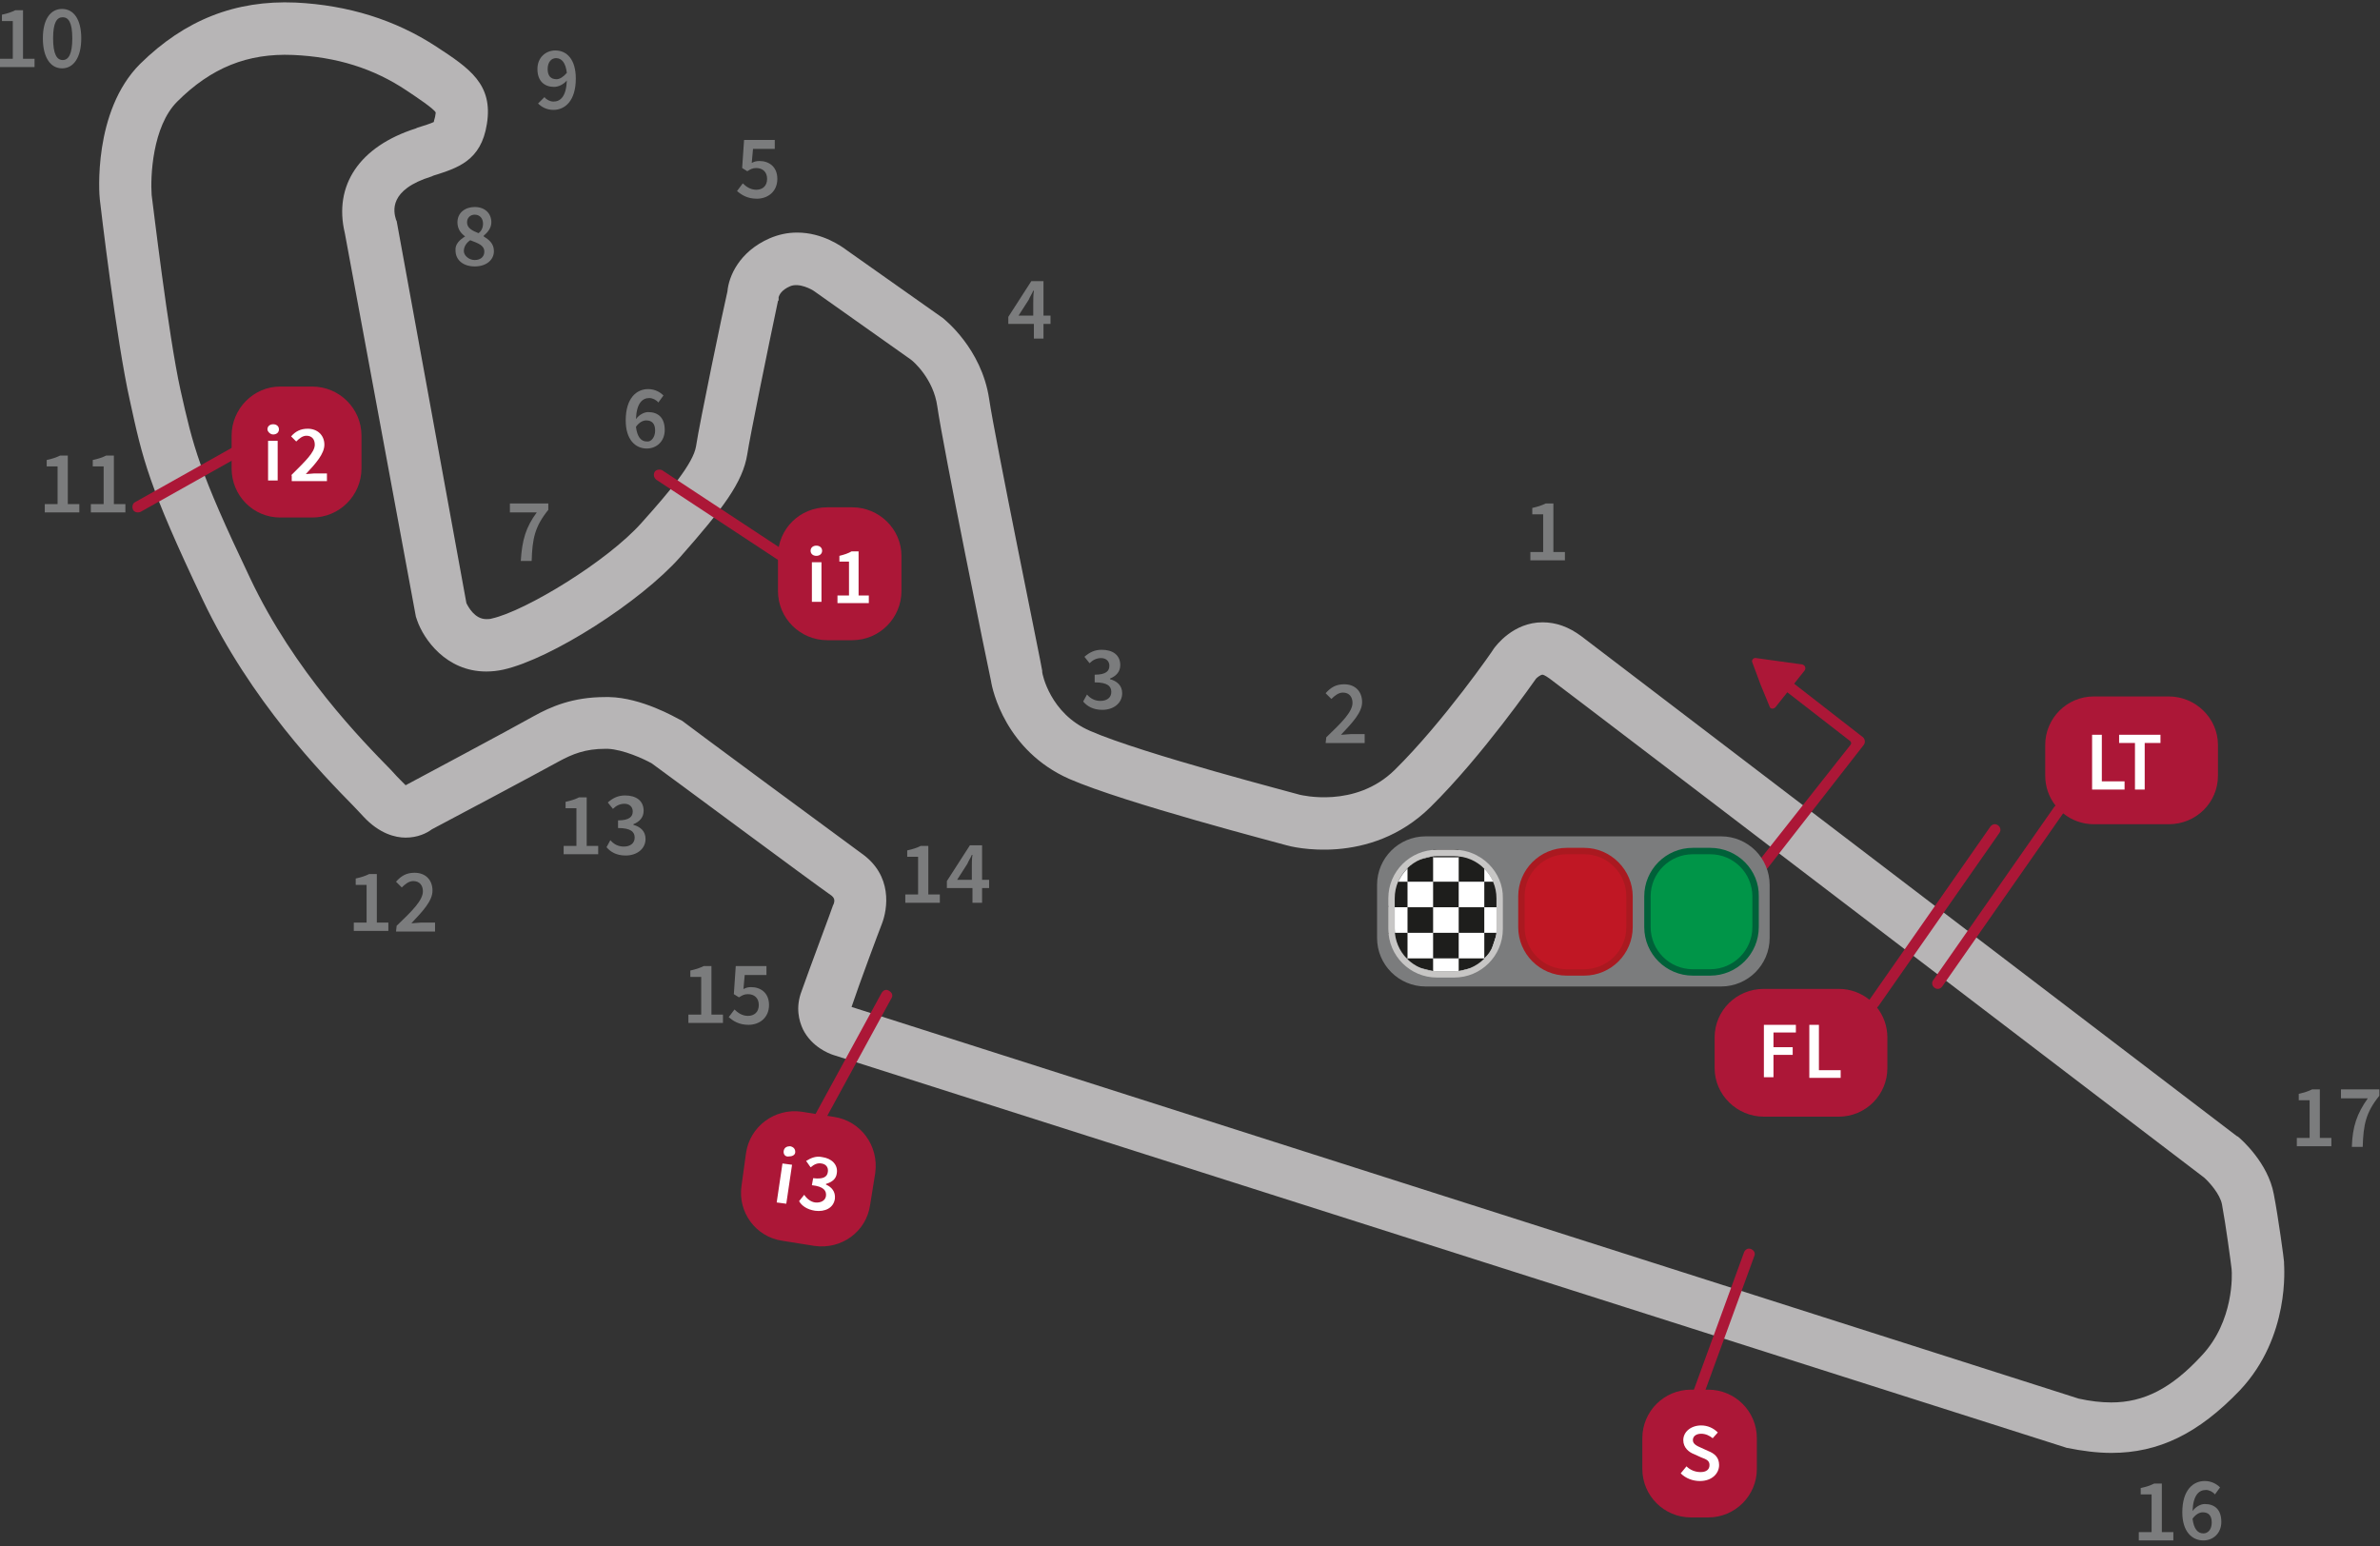 <?xml version="1.0" encoding="UTF-8"?>
<svg viewBox="0 0 157 102" version="1.1" xmlns="http://www.w3.org/2000/svg" xmlns:xlink="http://www.w3.org/1999/xlink">
    <rect x="0" y="0" width="157" height="102" fill="#333333" stroke="none"/>
    <!-- Generator: sketchtool 51.2 (57519) - http://www.bohemiancoding.com/sketch -->
    <title>9B1CC5C3-325A-4E0E-8AB6-FE8D8B208831</title>
    <desc>Created with sketchtool.</desc>
    <defs></defs>
    <g id="Page-1" stroke="none" stroke-width="1" fill="none" fill-rule="evenodd">
        <g id="Circuit_info_05" transform="translate(-535, -694)">
            <g id="assets/circuits_info/105" transform="translate(535, 694)">
                <rect id="Background" x="0" y="0" width="157" height="102"></rect>
                <g id="assets/circuits_info/MotorLand-Aragon">
                    <g id="trazado" transform="translate(6.331, 0)" fill="#B7B5B6" fill-rule="nonzero">
                        <path d="M132.944,95.846 C132.015,95.846 131.044,95.72 129.989,95.509 L129.863,95.467 L48.619,69.588 C48.366,69.503 47.227,69.082 46.636,67.902 C46.383,67.354 46.129,66.469 46.551,65.373 C47.1,63.813 48.577,59.893 48.619,59.725 L48.662,59.64 C48.788,59.303 48.619,59.177 48.535,59.093 C47.142,58.123 37.731,51.126 36.676,50.368 C36.169,50.073 34.776,49.44 33.763,49.398 L33.595,49.398 C32.286,49.398 31.442,49.736 30.514,50.241 C29.374,50.874 23.212,54.161 22.157,54.709 C21.82,54.962 21.229,55.257 20.427,55.257 C19.752,55.257 18.697,55.004 17.641,53.866 C17.473,53.698 17.262,53.445 16.966,53.15 C14.94,51.084 10.213,46.237 7.048,39.578 C3.461,32.033 3.081,30.305 2.237,26.427 C1.351,22.507 0.295,13.53 0.253,13.15 C0.211,12.855 -0.211,7.334 2.912,4.215 C5.866,1.307 9.201,-7.21644966e-16 13.168,0.169 C16.628,0.337 19.752,1.307 22.453,3.077 C24.647,4.51 26.209,5.564 25.787,8.177 C25.407,10.621 23.845,11.085 22.242,11.591 L22.157,11.633 C19.287,12.518 19.625,13.951 19.794,14.499 L19.836,14.583 L24.436,39.788 C24.563,40.041 24.985,40.842 25.745,40.842 C25.871,40.842 25.998,40.842 26.124,40.8 C28.361,40.294 33.763,37.007 36,34.478 C37.815,32.455 39.419,30.558 39.588,29.42 C39.799,27.987 41.402,20.274 41.656,19.22 C41.74,18.25 42.415,16.607 44.441,15.721 C45.032,15.469 45.623,15.342 46.256,15.342 C47.944,15.342 49.21,16.269 49.548,16.522 L55.878,20.99 C55.963,21.074 58.411,22.971 58.917,26.301 C59.297,28.914 62.42,44.088 62.42,44.256 L62.42,44.34 C62.42,44.425 62.927,47.08 65.585,48.218 C69.046,49.736 79.344,52.391 79.428,52.433 C79.471,52.433 83.058,53.36 85.675,50.789 C88.882,47.628 92.216,42.823 92.216,42.781 C92.343,42.612 93.483,41.053 95.424,41.053 C96.31,41.053 97.154,41.348 97.998,41.98 C99.982,43.498 141.216,74.94 141.216,74.94 L141.3,74.983 C141.511,75.151 143.284,76.711 143.663,78.776 C143.959,80.293 144.339,83.117 144.339,83.244 L144.339,83.328 C144.339,83.539 144.761,88.175 141.427,91.716 C138.683,94.582 136.067,95.846 132.944,95.846 Z M130.791,92.264 C131.551,92.432 132.268,92.517 132.944,92.517 C135.096,92.517 136.911,91.589 138.894,89.44 C141.047,87.164 140.92,84.045 140.878,83.707 C140.836,83.328 140.498,80.799 140.245,79.45 C140.118,78.776 139.401,77.975 139.063,77.68 C137.544,76.542 97.872,46.237 95.888,44.762 C95.593,44.551 95.466,44.509 95.424,44.509 C95.297,44.509 95.086,44.678 95.002,44.762 C94.875,44.931 91.457,49.862 88.038,53.234 C84.029,57.196 78.795,55.847 78.542,55.763 C78.12,55.636 67.865,52.981 64.193,51.379 C60.015,49.525 59.128,45.521 59.044,44.931 C58.833,44.003 55.878,29.462 55.499,26.807 C55.245,24.994 53.937,23.856 53.768,23.73 L47.395,19.22 C47.227,19.093 46.383,18.63 45.792,18.883 C45.201,19.136 45.074,19.473 45.032,19.599 L45.032,19.81 L44.99,19.852 C44.357,22.845 43.133,28.83 42.964,29.968 C42.669,31.822 41.36,33.55 38.533,36.754 C35.916,39.704 30.049,43.455 26.884,44.172 C26.504,44.256 26.124,44.298 25.745,44.298 C23.086,44.298 21.609,42.149 21.187,40.926 L21.102,40.674 L16.417,15.384 C15.658,12.223 17.388,9.652 21.102,8.472 L21.187,8.43 C21.609,8.303 22.115,8.135 22.284,8.05 C22.284,8.008 22.326,7.882 22.368,7.713 C22.41,7.502 22.41,7.418 22.41,7.418 C22.284,7.165 21.144,6.407 20.511,5.985 C18.317,4.51 15.869,3.751 12.999,3.625 C10.002,3.498 7.597,4.468 5.36,6.702 C3.714,8.345 3.587,11.675 3.672,12.855 C3.756,13.445 4.769,22.086 5.571,25.711 C6.415,29.462 6.753,30.979 10.171,38.145 C13.083,44.298 17.557,48.85 19.456,50.789 C19.752,51.126 20.005,51.379 20.216,51.59 C20.3,51.674 20.385,51.759 20.427,51.801 C20.511,51.759 27.686,47.923 28.868,47.249 C30.007,46.617 31.442,45.984 33.595,45.984 L33.848,45.984 C36,46.026 38.237,47.333 38.49,47.46 L38.659,47.544 C38.744,47.628 49.126,55.299 50.519,56.311 C52.544,57.744 52.249,59.936 51.827,60.989 C51.658,61.411 50.35,64.909 49.843,66.426 L130.791,92.264 Z" id="Shape"></path>
                    </g>
                    <g id="PUNTOS_INTERMEDIOS_Y_SEMAFORO" transform="translate(8.441, 25.289)">
                        <path d="M13.126,1.138 C13.21,1.307 13.168,1.56 12.999,1.644 L0.844,8.472 C0.675,8.556 0.422,8.514 0.338,8.345 C0.253,8.177 0.295,7.924 0.464,7.84 L12.619,1.012 C12.788,0.843 13.041,0.927 13.126,1.138 Z" id="Shape" fill="#AC1737" fill-rule="nonzero"></path>
                        <path d="M47.016,13.909 C46.889,14.078 46.678,14.12 46.509,14.036 L34.861,6.364 C34.692,6.238 34.65,6.027 34.734,5.859 C34.819,5.69 35.072,5.648 35.241,5.732 L46.889,13.403 C47.058,13.572 47.1,13.783 47.016,13.909 Z" id="Shape" fill="#AC1737" fill-rule="nonzero"></path>
                        <path d="M43.175,52.939 C42.964,52.812 42.922,52.602 43.048,52.433 L49.717,40.21 C49.843,39.999 50.054,39.957 50.223,40.083 C50.434,40.21 50.476,40.421 50.35,40.589 L43.681,52.812 C43.555,52.981 43.344,53.065 43.175,52.939 Z" id="Shape" fill="#AC1737" fill-rule="nonzero"></path>
                        <path d="M102.05,70.852 C101.839,70.768 101.755,70.557 101.839,70.388 L106.608,57.322 C106.692,57.112 106.903,57.027 107.072,57.112 C107.283,57.196 107.368,57.407 107.283,57.575 L102.514,70.641 C102.472,70.81 102.261,70.979 102.05,70.852 Z" id="Shape" fill="#AC1737" fill-rule="nonzero"></path>
                        <path d="M114.879,40.664 C114.879,40.664 114.88,40.663 114.88,40.663 L122.857,29.24 C122.983,29.072 123.194,29.03 123.363,29.156 C123.532,29.283 123.574,29.493 123.448,29.662 L115.471,41.084 C115.445,41.119 115.415,41.151 115.382,41.177 C115.808,41.721 116.062,42.405 116.062,43.15 L116.062,45.173 C116.062,46.943 114.627,48.376 112.854,48.376 L107.916,48.376 C106.144,48.376 104.667,46.943 104.667,45.173 L104.667,43.15 C104.667,41.379 106.102,39.946 107.916,39.946 L112.854,39.946 C113.622,39.946 114.327,40.215 114.879,40.664 Z" id="Combined-Shape" fill="#AC1737" fill-rule="nonzero"></path>
                        <path d="M129.228,32.234 C129.229,32.234 129.229,32.234 129.23,32.233 L137.206,20.811 C137.333,20.642 137.544,20.6 137.713,20.726 C137.881,20.853 137.924,21.064 137.797,21.232 L129.82,32.655 C129.794,32.69 129.764,32.721 129.732,32.747 C130.158,33.291 130.411,33.975 130.411,34.72 L130.411,36.743 C130.411,38.513 128.976,39.946 127.204,39.946 L122.266,39.946 C120.493,39.946 119.016,38.513 119.016,36.743 L119.016,34.72 C119.016,32.95 120.451,31.516 122.266,31.516 L127.204,31.516 C127.972,31.516 128.676,31.786 129.228,32.234 Z" id="Combined-Shape-Copy" fill="#AC1737" fill-rule="nonzero" transform="translate(128.443, 30.3) scale(-1, -1) translate(-128.443, -30.3) "></path>
                        <path d="M129.567,26.797 L129.567,23.182 L130.209,23.182 L130.209,26.255 L131.709,26.255 L131.709,26.797 L129.567,26.797 Z M132.395,26.797 L132.395,23.724 L131.349,23.724 L131.349,23.182 L134.078,23.182 L134.078,23.724 L133.037,23.724 L133.037,26.797 L132.395,26.797 Z" id="LT" fill="#FFFFFF"></path>
                        <g id="Group" transform="translate(6.753, 0)" fill-rule="nonzero">
                            <path d="M0.084,3.456 C0.084,1.686 1.519,0.211 3.292,0.211 L5.402,0.211 C7.175,0.211 8.652,1.644 8.652,3.456 L8.652,5.606 C8.652,7.376 7.217,8.851 5.402,8.851 L3.292,8.851 C1.519,8.851 0.084,7.418 0.084,5.606 L0.084,3.456 Z" id="Shape" fill="#AC1737"></path>
                            <g transform="translate(2.11, 2.529)" fill="#FFFFFF" id="Shape">
                                <path d="M0.338,0.506 C0.338,0.295 0.506,0.169 0.717,0.169 C0.928,0.169 1.097,0.295 1.097,0.506 C1.097,0.717 0.928,0.843 0.717,0.843 C0.506,0.843 0.338,0.632 0.338,0.506 Z M0.38,1.264 L1.013,1.264 L1.013,3.878 L0.38,3.878 L0.38,1.264 Z"></path>
                                <path d="M1.899,3.54 C2.828,2.613 3.461,2.023 3.461,1.517 C3.461,1.138 3.25,0.927 2.912,0.927 C2.659,0.927 2.448,1.096 2.237,1.307 L1.899,0.969 C2.195,0.632 2.532,0.464 2.997,0.464 C3.63,0.464 4.094,0.885 4.094,1.517 C4.094,2.107 3.545,2.74 2.87,3.456 C3.039,3.456 3.292,3.414 3.419,3.414 L4.263,3.414 L4.263,3.92 L1.941,3.92 L1.941,3.54 L1.899,3.54 Z"></path>
                            </g>
                        </g>
                        <g id="Group" transform="translate(99.602, 66.174)" fill-rule="nonzero">
                            <path d="M0.295,3.414 C0.295,1.644 1.73,0.211 3.503,0.211 L4.642,0.211 C6.415,0.211 7.85,1.644 7.85,3.414 L7.85,5.437 C7.85,7.207 6.415,8.64 4.642,8.64 L3.503,8.64 C1.73,8.64 0.295,7.207 0.295,5.437 L0.295,3.414 Z" id="Shape" fill="#AC1737"></path>
                            <path d="M3.208,5.269 C3.461,5.521 3.798,5.648 4.136,5.648 C4.516,5.648 4.727,5.479 4.727,5.184 C4.727,4.889 4.516,4.805 4.178,4.679 L3.714,4.468 C3.376,4.341 2.997,4.046 2.997,3.54 C2.997,2.993 3.503,2.571 4.178,2.571 C4.6,2.571 4.98,2.74 5.276,3.035 L4.938,3.414 C4.727,3.245 4.474,3.119 4.178,3.119 C3.841,3.119 3.63,3.288 3.63,3.54 C3.63,3.793 3.883,3.92 4.178,4.046 L4.642,4.257 C5.065,4.426 5.36,4.679 5.36,5.184 C5.36,5.732 4.896,6.238 4.094,6.238 C3.63,6.238 3.165,6.069 2.828,5.732 L3.208,5.269 Z" id="Shape" fill="#FFFFFF"></path>
                        </g>
                        <g id="Group" transform="translate(106.777, 17.702)" fill="#AC1737" fill-rule="nonzero">
                            <path d="M0.675,14.626 C0.844,14.752 1.055,14.71 1.182,14.541 L7.723,6.154 C7.85,5.985 7.808,5.774 7.681,5.648 L1.773,1.054 C1.604,0.927 1.393,0.969 1.266,1.138 C1.14,1.307 1.182,1.517 1.351,1.644 L6.837,5.901 C6.879,5.943 6.922,6.027 6.879,6.112 L0.591,14.078 C0.464,14.288 0.506,14.499 0.675,14.626 Z" id="Shape"></path>
                            <path d="M0.38,0.717 C0.295,0.548 0.464,0.379 0.633,0.421 L2.152,0.632 L3.672,0.843 C3.841,0.885 3.925,1.054 3.841,1.222 L2.87,2.445 L1.899,3.667 C1.773,3.793 1.562,3.793 1.519,3.625 L0.928,2.192 L0.38,0.717 Z" id="Shape"></path>
                        </g>
                        <g id="Group" transform="translate(104.667, 39.62)" fill="#FFFFFF" fill-rule="nonzero">
                            <g transform="translate(2.954, 2.529)" id="Shape">
                                <polygon points="0.295 0.169 2.406 0.169 2.406 0.674 0.928 0.674 0.928 1.644 2.195 1.644 2.195 2.15 0.928 2.15 0.928 3.625 0.295 3.625"></polygon>
                                <polygon points="3.292 0.169 3.925 0.169 3.925 3.161 5.36 3.161 5.36 3.667 3.292 3.667"></polygon>
                            </g>
                        </g>
                        <g id="Group" transform="translate(42.626, 8.008)" fill-rule="nonzero">
                            <path d="M0.253,3.372 C0.253,1.602 1.688,0.169 3.503,0.169 L5.149,0.169 C6.922,0.169 8.399,1.602 8.399,3.372 L8.399,5.69 C8.399,7.46 6.964,8.936 5.149,8.936 L3.503,8.936 C1.73,8.936 0.253,7.502 0.253,5.69 L0.253,3.372 Z" id="Shape" fill="#AC1737"></path>
                            <g transform="translate(2.11, 2.529)" fill="#FFFFFF" id="Shape">
                                <path d="M0.295,0.506 C0.295,0.295 0.464,0.169 0.675,0.169 C0.886,0.169 1.055,0.295 1.055,0.506 C1.055,0.717 0.886,0.843 0.675,0.843 C0.464,0.843 0.295,0.717 0.295,0.506 Z M0.38,1.264 L1.013,1.264 L1.013,3.878 L0.38,3.878 L0.38,1.264 Z"></path>
                                <path d="M2.068,3.456 L2.828,3.456 L2.828,1.222 L2.195,1.222 L2.195,0.843 C2.532,0.759 2.785,0.674 2.997,0.548 L3.461,0.548 L3.461,3.456 L4.136,3.456 L4.136,3.962 L2.068,3.962 L2.068,3.456 Z"></path>
                            </g>
                        </g>
                        <g id="Group" transform="translate(40.094, 47.628)" fill-rule="nonzero">
                            <path d="M0.675,3.161 C0.928,1.391 2.574,0.169 4.347,0.421 L6.457,0.759 C8.23,1.012 9.454,2.655 9.201,4.468 L8.863,6.575 C8.61,8.345 6.964,9.526 5.191,9.273 L3.081,8.936 C1.308,8.683 0.127,7.039 0.38,5.311 L0.675,3.161 Z" id="Shape" fill="#AC1737"></path>
                            <g transform="translate(2.532, 2.529)" fill="#FFFFFF" id="Shape">
                                <path d="M0.633,0.464 C0.675,0.253 0.844,0.169 1.055,0.169 C1.266,0.211 1.393,0.337 1.393,0.548 C1.393,0.759 1.182,0.843 0.971,0.843 C0.717,0.885 0.591,0.674 0.633,0.464 Z M0.549,1.307 L1.182,1.391 L0.802,3.962 L0.169,3.878 L0.549,1.307 Z"></path>
                                <path d="M1.984,3.372 C2.152,3.625 2.406,3.836 2.701,3.878 C3.081,3.92 3.376,3.751 3.419,3.456 C3.461,3.119 3.292,2.824 2.49,2.74 L2.574,2.276 C3.25,2.36 3.503,2.192 3.545,1.855 C3.587,1.56 3.419,1.349 3.123,1.307 C2.87,1.264 2.659,1.349 2.406,1.56 L2.11,1.138 C2.448,0.927 2.785,0.801 3.165,0.885 C3.798,0.969 4.22,1.391 4.136,1.939 C4.094,2.318 3.841,2.529 3.419,2.655 L3.419,2.698 C3.798,2.866 4.052,3.161 4.009,3.625 C3.925,4.257 3.334,4.51 2.701,4.426 C2.152,4.341 1.815,4.088 1.646,3.793 L1.984,3.372 Z"></path>
                            </g>
                        </g>
                        <g id="Group" transform="translate(82.298, 29.504)" fill-rule="nonzero">
                            <path d="M3.309,0.379 L22.79,0.379 C24.563,0.379 25.998,1.812 25.998,3.583 L25.998,7.081 C25.998,8.851 24.563,10.284 22.79,10.284 L3.309,10.284 C1.536,10.284 0.101,8.851 0.101,7.081 L0.101,3.583 C0.101,1.812 1.536,0.379 3.309,0.379 Z" id="Shape" fill="#7B7C7D"></path>
                            <g transform="translate(9.285, 0.843)" id="Shape">
                                <g>
                                    <path d="M3.334,8.514 C1.688,8.514 0.338,7.165 0.338,5.521 L0.338,3.498 C0.338,1.855 1.688,0.506 3.334,0.506 L4.474,0.506 C6.12,0.506 7.47,1.855 7.47,3.498 L7.47,5.521 C7.47,7.165 6.12,8.514 4.474,8.514 L3.334,8.514 Z" fill="#C01724"></path>
                                    <path d="M4.474,0.717 C6.035,0.717 7.259,1.981 7.259,3.498 L7.259,5.521 C7.259,7.081 5.993,8.303 4.474,8.303 L3.334,8.303 C1.773,8.303 0.549,7.039 0.549,5.521 L0.549,3.498 C0.549,1.939 1.815,0.717 3.334,0.717 L4.474,0.717 Z M4.474,0.295 L3.334,0.295 C1.562,0.295 0.127,1.728 0.127,3.498 L0.127,5.521 C0.127,7.292 1.562,8.725 3.334,8.725 L4.474,8.725 C6.246,8.725 7.681,7.292 7.681,5.521 L7.681,3.498 C7.681,1.77 6.246,0.295 4.474,0.295 Z" fill="#AA1920"></path>
                                </g>
                                <g transform="translate(8.441, 0)">
                                    <path d="M3.208,8.514 C1.562,8.514 0.211,7.165 0.211,5.521 L0.211,3.498 C0.211,1.855 1.562,0.506 3.208,0.506 L4.347,0.506 C5.993,0.506 7.344,1.855 7.344,3.498 L7.344,5.521 C7.344,7.165 5.993,8.514 4.347,8.514 L3.208,8.514 Z" fill="#009548"></path>
                                    <path d="M4.347,0.717 C5.909,0.717 7.133,1.981 7.133,3.498 L7.133,5.521 C7.133,7.081 5.866,8.303 4.347,8.303 L3.208,8.303 C1.646,8.303 0.422,7.039 0.422,5.521 L0.422,3.498 C0.422,1.939 1.688,0.717 3.208,0.717 L4.347,0.717 Z M4.347,0.295 L3.208,0.295 C1.435,0.295 0,1.728 0,3.498 L0,5.521 C0,7.292 1.435,8.725 3.208,8.725 L4.347,8.725 C6.12,8.725 7.555,7.292 7.555,5.521 L7.555,3.498 C7.597,1.77 6.162,0.295 4.347,0.295 Z" fill="#006139"></path>
                                </g>
                            </g>
                        </g>
                    </g>
                    <g id="textos_y_numeros" transform="translate(0, 0.421)" fill-rule="nonzero">
                        <path d="M30.683,15.174 C30.387,14.963 30.176,14.668 30.176,14.246 C30.176,13.614 30.683,13.235 31.316,13.235 C31.991,13.235 32.413,13.656 32.413,14.246 C32.413,14.626 32.16,14.921 31.906,15.131 L31.906,15.174 C32.244,15.384 32.582,15.637 32.582,16.143 C32.582,16.733 32.075,17.155 31.316,17.155 C30.556,17.155 30.049,16.733 30.049,16.101 C30.007,15.679 30.345,15.384 30.683,15.174 Z M31.316,16.733 C31.695,16.733 31.949,16.522 31.949,16.185 C31.949,15.764 31.569,15.637 31.02,15.426 C30.767,15.595 30.598,15.848 30.598,16.143 C30.598,16.438 30.936,16.733 31.316,16.733 Z M31.864,14.331 C31.864,13.993 31.653,13.74 31.316,13.74 C31.02,13.74 30.809,13.951 30.809,14.246 C30.809,14.626 31.147,14.794 31.569,14.963 C31.738,14.836 31.864,14.626 31.864,14.331 Z" id="Shape" fill="#7B7C7D"></path>
                        <path d="M35.916,5.985 C36.042,6.154 36.296,6.28 36.507,6.28 C36.971,6.28 37.351,5.943 37.393,4.889 C37.182,5.142 36.844,5.311 36.549,5.311 C35.916,5.311 35.452,4.931 35.452,4.131 C35.452,3.372 36,2.908 36.633,2.908 C37.393,2.908 37.984,3.498 37.984,4.763 C37.984,6.238 37.266,6.828 36.507,6.828 C36.042,6.828 35.705,6.617 35.494,6.407 L35.916,5.985 Z M37.393,4.383 C37.309,3.709 37.055,3.414 36.676,3.414 C36.38,3.414 36.127,3.667 36.127,4.131 C36.127,4.594 36.338,4.805 36.718,4.805 C36.929,4.805 37.182,4.636 37.393,4.383 Z" id="Shape" fill="#7B7C7D"></path>
                        <path d="M35.409,33.382 L33.637,33.382 L33.637,32.792 L36.169,32.792 L36.169,33.213 C35.283,34.309 35.114,35.11 35.072,36.585 L34.354,36.585 C34.439,35.194 34.692,34.351 35.409,33.382 Z" id="Shape" fill="#7B7C7D"></path>
                        <path d="M48.999,11.675 C49.21,11.886 49.506,12.097 49.885,12.097 C50.308,12.097 50.603,11.844 50.603,11.38 C50.603,10.917 50.308,10.664 49.885,10.664 C49.632,10.664 49.506,10.748 49.295,10.874 L48.957,10.664 L49.084,8.809 L51.109,8.809 L51.109,9.399 L49.674,9.399 L49.59,10.326 C49.759,10.242 49.885,10.2 50.097,10.2 C50.73,10.2 51.278,10.579 51.278,11.38 C51.278,12.223 50.645,12.687 49.928,12.687 C49.295,12.687 48.915,12.434 48.619,12.181 L48.999,11.675 Z" id="Shape" fill="#7B7C7D"></path>
                        <path d="M43.428,26.132 C43.302,25.964 43.048,25.837 42.837,25.837 C42.373,25.837 41.993,26.174 41.951,27.228 C42.162,26.933 42.5,26.764 42.753,26.764 C43.428,26.764 43.85,27.144 43.85,27.945 C43.85,28.703 43.302,29.167 42.669,29.167 C41.909,29.167 41.276,28.577 41.276,27.312 C41.276,25.837 41.993,25.247 42.753,25.247 C43.217,25.247 43.555,25.458 43.766,25.669 L43.428,26.132 Z M43.217,27.987 C43.217,27.523 43.006,27.312 42.626,27.312 C42.415,27.312 42.162,27.439 41.951,27.734 C42.035,28.408 42.289,28.703 42.669,28.703 C42.964,28.745 43.217,28.408 43.217,27.987 Z" id="Shape" fill="#7B7C7D"></path>
                        <path d="M69.299,20.948 L68.835,20.948 L68.835,21.917 L68.202,21.917 L68.202,20.948 L66.514,20.948 L66.514,20.484 L68.033,18.124 L68.835,18.124 L68.835,20.4 L69.299,20.4 L69.299,20.948 Z M68.16,20.4 L68.16,19.557 C68.16,19.346 68.16,19.009 68.202,18.756 L68.16,18.756 C68.076,18.967 67.949,19.136 67.865,19.346 L67.189,20.4 L68.16,20.4 Z" id="Shape" fill="#7B7C7D"></path>
                        <path d="M87.49,48.218 C88.545,47.207 89.22,46.532 89.22,45.942 C89.22,45.563 89.009,45.268 88.587,45.268 C88.291,45.268 88.038,45.479 87.827,45.689 L87.447,45.31 C87.785,44.931 88.123,44.72 88.671,44.72 C89.389,44.72 89.853,45.183 89.853,45.9 C89.853,46.574 89.22,47.249 88.46,48.05 C88.671,48.05 88.924,48.007 89.093,48.007 L90.022,48.007 L90.022,48.598 L87.447,48.598 L87.49,48.218 Z" id="Shape" fill="#7B7C7D"></path>
                        <path d="M100.953,35.995 L101.797,35.995 L101.797,33.508 L101.079,33.508 L101.079,33.087 C101.459,33.002 101.712,32.918 101.966,32.792 L102.472,32.792 L102.472,35.995 L103.232,35.995 L103.232,36.543 L100.953,36.543 L100.953,35.995 Z" id="Shape" fill="#7B7C7D"></path>
                        <path d="M71.705,45.394 C71.916,45.647 72.212,45.816 72.591,45.816 C73.013,45.816 73.309,45.605 73.309,45.226 C73.309,44.846 73.056,44.593 72.212,44.593 L72.212,44.088 C72.971,44.088 73.182,43.835 73.182,43.498 C73.182,43.202 72.971,42.992 72.634,42.992 C72.338,42.992 72.085,43.118 71.874,43.329 L71.536,42.907 C71.874,42.612 72.212,42.444 72.676,42.444 C73.393,42.444 73.9,42.781 73.9,43.455 C73.9,43.877 73.647,44.172 73.224,44.34 L73.224,44.383 C73.689,44.509 74.026,44.804 74.026,45.31 C74.026,45.984 73.435,46.406 72.718,46.406 C72.085,46.406 71.705,46.153 71.452,45.858 L71.705,45.394 Z" id="Shape" fill="#7B7C7D"></path>
                        <g id="Group" transform="translate(91.583, 55.636)">
                            <g>
                                <path d="M3.259,8.008 C1.701,8.008 0.422,6.73 0.422,5.173 L0.422,3.257 C0.422,1.699 1.701,0.421 3.259,0.421 L4.338,0.421 C5.896,0.421 7.175,1.699 7.175,3.257 L7.175,5.173 C7.175,6.73 5.896,8.008 4.338,8.008 L3.259,8.008 Z" id="Shape" fill="#FFFFFF"></path>
                                <polygon id="Rectangle-path-Copy-12" fill="#1E1E1C" points="2.954 -2.22044605e-16 4.642 -2.22044605e-16 4.642 0.5 2.954 0.5"></polygon>
                                <polygon id="Rectangle-path-Copy" fill="#1E1E1C" points="0.422 2.107 1.266 2.107 1.266 3.793 0 3.793"></polygon>
                                <rect id="Rectangle-path-Copy-5" fill="#1E1E1C" x="1.266" y="3.793" width="1.688" height="1.686"></rect>
                                <rect id="Rectangle-path-Copy-7" fill="#1E1E1C" x="2.954" y="5.479" width="1.688" height="1.686"></rect>
                                <polygon id="Rectangle-path-Copy-10" fill="#1E1E1C" points="1.266 7.165 2.954 7.165 2.954 8.008 1.266 7.587"></polygon>
                                <polygon id="Rectangle-path-Copy-11" fill="#1E1E1C" points="4.642 7.165 6.331 7.165 6.331 7.587 4.642 8.008"></polygon>
                                <rect id="Rectangle-path-Copy-8" fill="#1E1E1C" x="4.642" y="3.793" width="1.688" height="1.686"></rect>
                                <polygon id="Rectangle-path-Copy-9" fill="#1E1E1C" points="6.331 5.479 7.175 5.479 6.753 6.744 6.331 7.165"></polygon>
                                <polygon id="Rectangle-path-Copy-6" fill="#1E1E1C" points="0 5.479 1.266 5.479 1.266 7.165 0.844 7.165"></polygon>
                                <rect id="Rectangle-path-Copy-2" fill="#1E1E1C" x="2.954" y="2.107" width="1.688" height="1.686"></rect>
                                <polygon id="Rectangle-path-Copy-3" fill="#1E1E1C" points="4.642 0.421 5.909 0.421 6.331 0.843 6.331 2.107 4.642 2.107"></polygon>
                                <polygon id="Rectangle-path-Copy-4" fill="#1E1E1C" points="6.331 2.107 7.175 2.107 7.175 3.793 6.331 3.793"></polygon>
                                <polygon id="Rectangle-path" fill="#1E1E1C" points="1.266 0.843 2.954 0.421 2.954 2.107 1.266 2.107"></polygon>
                                <path d="M4.347,0.421 C5.909,0.421 7.133,1.686 7.133,3.203 L7.133,5.226 C7.133,6.786 5.866,8.008 4.347,8.008 L3.208,8.008 C1.646,8.008 0.422,6.744 0.422,5.226 L0.422,3.203 C0.422,1.644 1.688,0.421 3.208,0.421 L4.347,0.421 Z M4.347,0 L3.208,0 C1.435,0 0,1.433 0,3.203 L0,5.226 C0,6.997 1.435,8.43 3.208,8.43 L4.347,8.43 C6.12,8.43 7.555,6.997 7.555,5.226 L7.555,3.203 C7.597,1.475 6.12,0 4.347,0 Z" id="Shape" fill="#C7C6C5"></path>
                            </g>
                        </g>
                        <g id="Group" fill="#7B7C7D">
                            <path d="M0,3.456 L0.844,3.456 L0.844,0.969 L0.127,0.969 L0.127,0.548 C0.506,0.464 0.76,0.379 1.013,0.253 L1.519,0.253 L1.519,3.456 L2.279,3.456 L2.279,4.004 L0,4.004 L2.39903676e-14,3.456 Z" id="Shape"></path>
                            <path d="M2.828,2.107 C2.828,0.843 3.334,0.169 4.094,0.169 C4.853,0.169 5.36,0.843 5.36,2.107 C5.36,3.372 4.853,4.088 4.094,4.088 C3.334,4.088 2.828,3.372 2.828,2.107 Z M4.769,2.107 C4.769,1.054 4.516,0.717 4.136,0.717 C3.756,0.717 3.503,1.054 3.503,2.107 C3.503,3.161 3.756,3.54 4.136,3.54 C4.516,3.54 4.769,3.161 4.769,2.107 Z" id="Shape"></path>
                        </g>
                        <g id="Group" transform="translate(2.954, 29.504)" fill="#7B7C7D">
                            <path d="M0,3.33 L0.844,3.33 L0.844,0.843 L0.127,0.843 L0.127,0.421 C0.506,0.337 0.76,0.253 1.013,0.126 L1.519,0.126 L1.519,3.33 L2.279,3.33 L2.279,3.878 L0,3.878 L2.39903676e-14,3.33 Z" id="Shape"></path>
                            <path d="M3.039,3.33 L3.883,3.33 L3.883,0.843 L3.165,0.843 L3.165,0.421 C3.545,0.337 3.798,0.253 4.052,0.126 L4.558,0.126 L4.558,3.33 L5.318,3.33 L5.318,3.878 L3.039,3.878 L3.039,3.33 Z" id="Shape"></path>
                        </g>
                        <g id="Group" transform="translate(23.212, 56.901)" fill="#7B7C7D">
                            <path d="M0.127,3.54 L0.971,3.54 L0.971,1.054 L0.253,1.054 L0.253,0.632 C0.633,0.548 0.886,0.464 1.14,0.337 L1.646,0.337 L1.646,3.54 L2.406,3.54 L2.406,4.088 L0.127,4.088 L0.127,3.54 Z" id="Shape"></path>
                            <path d="M2.954,3.751 C4.009,2.74 4.685,2.065 4.685,1.475 C4.685,1.096 4.474,0.801 4.052,0.801 C3.756,0.801 3.503,1.012 3.292,1.222 L2.912,0.843 C3.25,0.464 3.587,0.253 4.136,0.253 C4.853,0.253 5.318,0.717 5.318,1.433 C5.318,2.107 4.685,2.782 3.925,3.583 C4.136,3.583 4.389,3.54 4.558,3.54 L5.487,3.54 L5.487,4.131 L2.912,4.131 L2.954,3.751 Z" id="Shape"></path>
                        </g>
                        <g id="Group" transform="translate(37.14, 51.843)" fill="#7B7C7D">
                            <path d="M0.042,3.54 L0.886,3.54 L0.886,1.054 L0.169,1.054 L0.169,0.632 C0.549,0.548 0.802,0.464 1.055,0.337 L1.562,0.337 L1.562,3.54 L2.321,3.54 L2.321,4.088 L0.042,4.088 L0.042,3.54 Z" id="Shape"></path>
                            <path d="M3.123,3.161 C3.334,3.414 3.63,3.583 4.009,3.583 C4.431,3.583 4.727,3.372 4.727,2.993 C4.727,2.613 4.474,2.36 3.63,2.36 L3.63,1.855 C4.389,1.855 4.6,1.602 4.6,1.264 C4.6,0.969 4.389,0.759 4.052,0.759 C3.756,0.759 3.503,0.885 3.292,1.096 L2.954,0.674 C3.292,0.379 3.63,0.211 4.094,0.211 C4.811,0.211 5.318,0.548 5.318,1.222 C5.318,1.644 5.065,1.939 4.642,2.107 L4.642,2.15 C5.107,2.276 5.444,2.571 5.444,3.077 C5.444,3.751 4.853,4.173 4.136,4.173 C3.503,4.173 3.123,3.92 2.87,3.625 L3.123,3.161 Z" id="Shape"></path>
                        </g>
                        <g id="Group" transform="translate(59.508, 55.215)" fill="#7B7C7D">
                            <path d="M0.211,3.372 L1.055,3.372 L1.055,0.885 L0.338,0.885 L0.338,0.464 C0.717,0.379 0.971,0.295 1.224,0.169 L1.73,0.169 L1.73,3.372 L2.49,3.372 L2.49,3.92 L0.211,3.92 L0.211,3.372 Z" id="Shape"></path>
                            <path d="M5.74,2.95 L5.276,2.95 L5.276,3.92 L4.642,3.92 L4.642,2.95 L2.954,2.95 L2.954,2.487 L4.474,0.126 L5.276,0.126 L5.276,2.402 L5.74,2.402 L5.74,2.95 Z M4.6,2.402 L4.6,1.56 C4.6,1.349 4.6,1.012 4.642,0.759 L4.6,0.759 C4.516,0.969 4.389,1.138 4.305,1.349 L3.63,2.402 L4.6,2.402 Z" id="Shape"></path>
                        </g>
                        <g id="Group" transform="translate(45.159, 63.223)" fill="#7B7C7D">
                            <path d="M0.253,3.288 L1.097,3.288 L1.097,0.801 L0.38,0.801 L0.38,0.379 C0.76,0.295 1.013,0.211 1.266,0.084 L1.773,0.084 L1.773,3.288 L2.532,3.288 L2.532,3.836 L0.253,3.836 L0.253,3.288 Z" id="Shape"></path>
                            <path d="M3.292,2.95 C3.503,3.161 3.798,3.372 4.178,3.372 C4.6,3.372 4.896,3.119 4.896,2.655 C4.896,2.192 4.6,1.939 4.178,1.939 C3.925,1.939 3.798,2.023 3.587,2.15 L3.25,1.939 L3.376,0.084 L5.402,0.084 L5.402,0.674 L3.967,0.674 L3.883,1.602 C4.052,1.517 4.178,1.475 4.389,1.475 C5.022,1.475 5.571,1.855 5.571,2.655 C5.571,3.498 4.938,3.962 4.22,3.962 C3.587,3.962 3.208,3.709 2.912,3.456 L3.292,2.95 Z" id="Shape"></path>
                        </g>
                        <g id="Group" transform="translate(140.962, 96.942)" fill="#7B7C7D">
                            <path d="M0.127,3.709 L0.971,3.709 L0.971,1.222 L0.253,1.222 L0.253,0.801 C0.633,0.717 0.886,0.632 1.14,0.506 L1.646,0.506 L1.646,3.709 L2.406,3.709 L2.406,4.257 L0.127,4.257 C0.127,4.257 0.127,3.709 0.127,3.709 Z" id="Shape"></path>
                            <path d="M5.149,1.222 C5.022,1.054 4.769,0.927 4.558,0.927 C4.094,0.927 3.714,1.264 3.672,2.318 C3.883,2.023 4.22,1.855 4.474,1.855 C5.149,1.855 5.571,2.234 5.571,3.035 C5.571,3.793 5.022,4.257 4.389,4.257 C3.63,4.257 2.997,3.667 2.997,2.402 C2.997,0.927 3.714,0.337 4.474,0.337 C4.938,0.337 5.276,0.548 5.487,0.759 L5.149,1.222 Z M4.938,3.077 C4.938,2.613 4.727,2.402 4.347,2.402 C4.136,2.402 3.883,2.529 3.672,2.824 C3.756,3.498 4.009,3.793 4.389,3.793 C4.685,3.793 4.938,3.54 4.938,3.077 Z" id="Shape"></path>
                        </g>
                        <g id="Group" transform="translate(151.513, 71.231)" fill="#7B7C7D">
                            <path d="M0,3.414 L0.844,3.414 L0.844,0.927 L0.127,0.927 L0.127,0.506 C0.506,0.421 0.76,0.337 1.013,0.211 L1.519,0.211 L1.519,3.414 L2.279,3.414 L2.279,3.962 L0,3.962 L0,3.414 Z" id="Shape"></path>
                            <path d="M4.685,0.801 L2.912,0.801 L2.912,0.211 L5.444,0.211 L5.444,0.632 C4.558,1.728 4.389,2.529 4.347,4.004 L3.63,4.004 C3.672,2.655 3.967,1.812 4.685,0.801 Z" id="Shape"></path>
                        </g>
                    </g>
                </g>
            </g>
        </g>
    </g>
</svg>